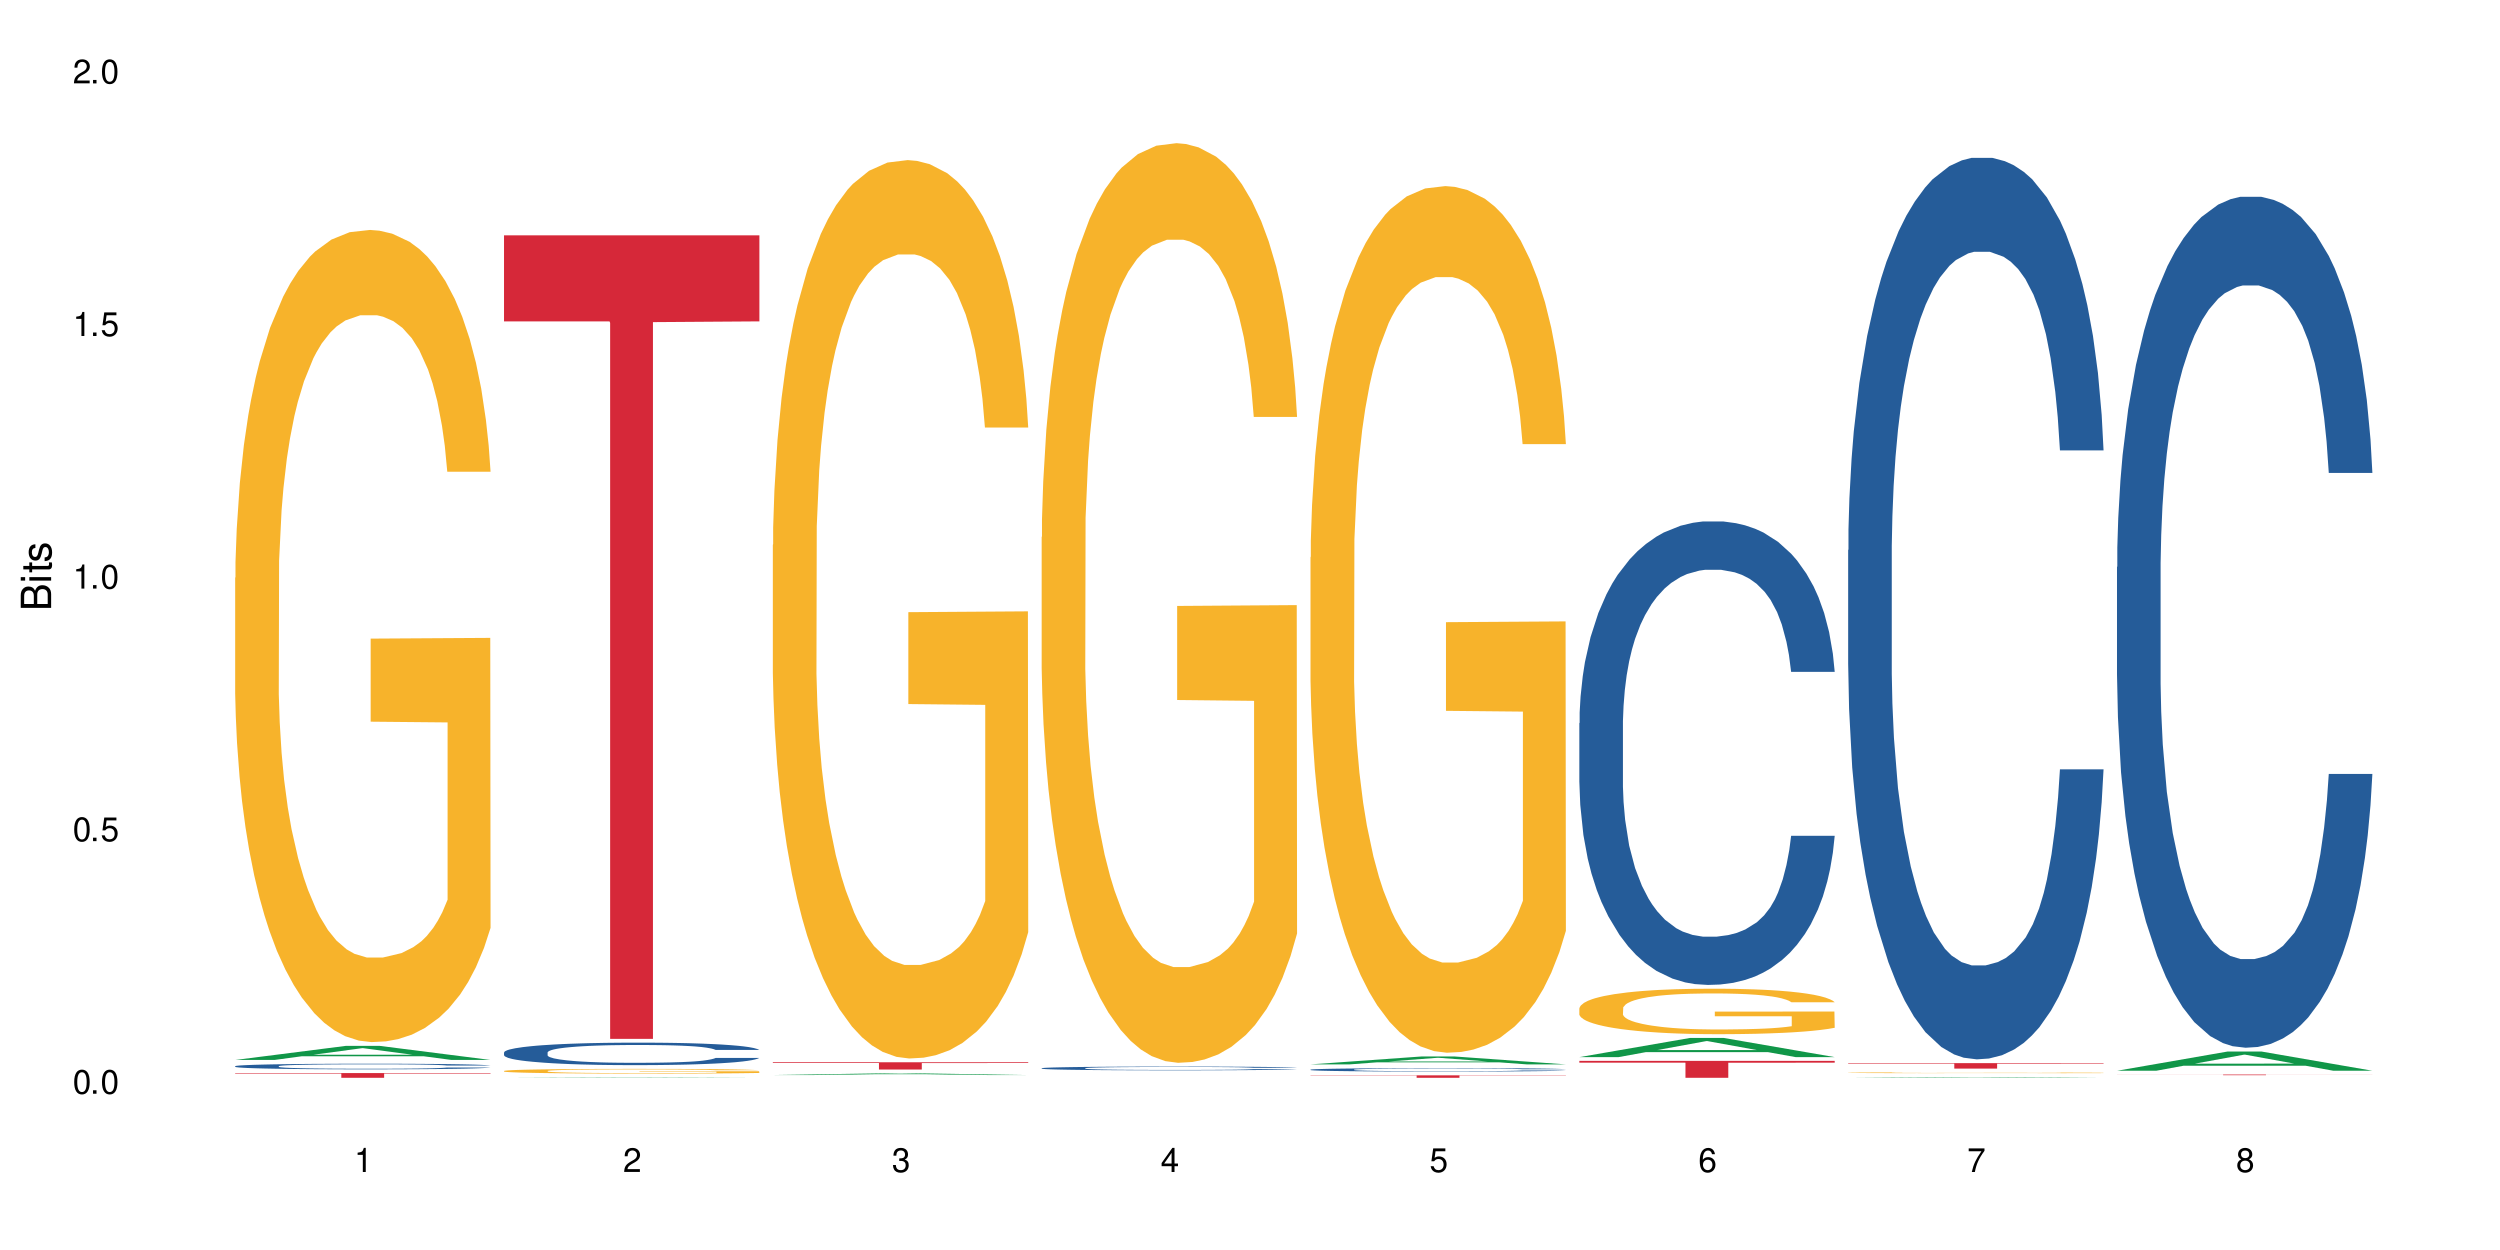 <?xml version="1.0" encoding="UTF-8"?>
<svg xmlns="http://www.w3.org/2000/svg" xmlns:xlink="http://www.w3.org/1999/xlink" width="720" height="360" viewBox="0 0 720 360">
<defs>
<g>
<g id="glyph-0-0">
</g>
<g id="glyph-0-1">
<path d="M 2.641 -6.938 C 2 -6.938 1.422 -6.656 1.078 -6.172 C 0.641 -5.562 0.406 -4.641 0.406 -3.359 C 0.406 -1.016 1.188 0.219 2.641 0.219 C 4.078 0.219 4.859 -1.016 4.859 -3.297 C 4.859 -4.641 4.656 -5.547 4.203 -6.172 C 3.844 -6.656 3.281 -6.938 2.641 -6.938 Z M 2.641 -6.188 C 3.547 -6.188 4 -5.25 4 -3.375 C 4 -1.406 3.562 -0.484 2.625 -0.484 C 1.734 -0.484 1.281 -1.438 1.281 -3.344 C 1.281 -5.25 1.734 -6.188 2.641 -6.188 Z M 2.641 -6.188 "/>
</g>
<g id="glyph-0-2">
<path d="M 1.828 -1 L 0.828 -1 L 0.828 0 L 1.828 0 Z M 1.828 -1 "/>
</g>
<g id="glyph-0-3">
<path d="M 4.562 -6.797 L 1.062 -6.797 L 0.547 -3.094 L 1.328 -3.094 C 1.719 -3.562 2.047 -3.734 2.578 -3.734 C 3.484 -3.734 4.062 -3.109 4.062 -2.094 C 4.062 -1.125 3.484 -0.531 2.578 -0.531 C 1.828 -0.531 1.375 -0.906 1.188 -1.672 L 0.328 -1.672 C 0.453 -1.109 0.547 -0.844 0.75 -0.594 C 1.125 -0.078 1.828 0.219 2.594 0.219 C 3.969 0.219 4.922 -0.781 4.922 -2.219 C 4.922 -3.562 4.031 -4.484 2.719 -4.484 C 2.25 -4.484 1.859 -4.359 1.469 -4.062 L 1.734 -5.969 L 4.562 -5.969 Z M 4.562 -6.797 "/>
</g>
<g id="glyph-0-4">
<path d="M 2.484 -4.938 L 2.484 0 L 3.328 0 L 3.328 -6.938 L 2.766 -6.938 C 2.469 -5.875 2.281 -5.734 0.984 -5.562 L 0.984 -4.938 Z M 2.484 -4.938 "/>
</g>
<g id="glyph-0-5">
<path d="M 4.859 -0.828 L 1.281 -0.828 C 1.359 -1.406 1.672 -1.781 2.5 -2.281 L 3.469 -2.828 C 4.406 -3.344 4.906 -4.062 4.906 -4.906 C 4.906 -5.484 4.672 -6.031 4.266 -6.406 C 3.859 -6.766 3.375 -6.938 2.719 -6.938 C 1.859 -6.938 1.219 -6.625 0.844 -6.031 C 0.609 -5.672 0.5 -5.234 0.484 -4.531 L 1.328 -4.531 C 1.359 -5.016 1.406 -5.281 1.531 -5.516 C 1.75 -5.938 2.188 -6.203 2.703 -6.203 C 3.469 -6.203 4.031 -5.641 4.031 -4.891 C 4.031 -4.344 3.719 -3.859 3.125 -3.516 L 2.234 -3 C 0.812 -2.172 0.406 -1.531 0.328 -0.016 L 4.859 -0.016 Z M 4.859 -0.828 "/>
</g>
<g id="glyph-0-6">
<path d="M 2.125 -3.188 L 2.578 -3.188 C 3.5 -3.188 3.984 -2.766 3.984 -1.922 C 3.984 -1.062 3.469 -0.531 2.594 -0.531 C 1.656 -0.531 1.203 -1 1.156 -2.016 L 0.312 -2.016 C 0.344 -1.453 0.438 -1.094 0.609 -0.781 C 0.953 -0.109 1.625 0.219 2.547 0.219 C 3.953 0.219 4.859 -0.625 4.859 -1.938 C 4.859 -2.828 4.516 -3.297 3.703 -3.594 C 4.344 -3.844 4.656 -4.328 4.656 -5.031 C 4.656 -6.219 3.875 -6.938 2.578 -6.938 C 1.203 -6.938 0.484 -6.172 0.453 -4.703 L 1.297 -4.703 C 1.312 -5.125 1.344 -5.359 1.453 -5.578 C 1.641 -5.969 2.062 -6.203 2.594 -6.203 C 3.344 -6.203 3.797 -5.75 3.797 -5 C 3.797 -4.516 3.609 -4.219 3.25 -4.047 C 3.016 -3.953 2.703 -3.922 2.125 -3.906 Z M 2.125 -3.188 "/>
</g>
<g id="glyph-0-7">
<path d="M 3.141 -1.672 L 3.141 0 L 3.984 0 L 3.984 -1.672 L 4.984 -1.672 L 4.984 -2.438 L 3.984 -2.438 L 3.984 -6.938 L 3.359 -6.938 L 0.266 -2.578 L 0.266 -1.672 Z M 3.141 -2.438 L 1 -2.438 L 3.141 -5.5 Z M 3.141 -2.438 "/>
</g>
<g id="glyph-0-8">
<path d="M 4.781 -5.125 C 4.609 -6.266 3.891 -6.938 2.844 -6.938 C 2.094 -6.938 1.422 -6.578 1.031 -5.953 C 0.594 -5.266 0.406 -4.422 0.406 -3.172 C 0.406 -2 0.578 -1.25 0.984 -0.641 C 1.359 -0.078 1.953 0.219 2.703 0.219 C 3.984 0.219 4.922 -0.75 4.922 -2.094 C 4.922 -3.375 4.062 -4.281 2.844 -4.281 C 2.172 -4.281 1.641 -4.031 1.281 -3.516 C 1.281 -5.234 1.828 -6.188 2.797 -6.188 C 3.391 -6.188 3.797 -5.797 3.938 -5.125 Z M 2.734 -3.531 C 3.547 -3.531 4.062 -2.953 4.062 -2.031 C 4.062 -1.156 3.484 -0.531 2.703 -0.531 C 1.922 -0.531 1.328 -1.188 1.328 -2.078 C 1.328 -2.938 1.906 -3.531 2.734 -3.531 Z M 2.734 -3.531 "/>
</g>
<g id="glyph-0-9">
<path d="M 4.984 -6.797 L 0.438 -6.797 L 0.438 -5.969 L 4.109 -5.969 C 2.5 -3.656 1.828 -2.234 1.328 0 L 2.219 0 C 2.594 -2.172 3.453 -4.047 4.984 -6.094 Z M 4.984 -6.797 "/>
</g>
<g id="glyph-0-10">
<path d="M 3.75 -3.656 C 4.469 -4.094 4.688 -4.438 4.688 -5.078 C 4.688 -6.172 3.844 -6.938 2.641 -6.938 C 1.438 -6.938 0.594 -6.172 0.594 -5.094 C 0.594 -4.438 0.812 -4.094 1.516 -3.656 C 0.734 -3.266 0.359 -2.703 0.359 -1.922 C 0.359 -0.656 1.281 0.219 2.641 0.219 C 3.984 0.219 4.922 -0.656 4.922 -1.922 C 4.922 -2.703 4.531 -3.266 3.75 -3.656 Z M 2.641 -6.188 C 3.359 -6.188 3.812 -5.75 3.812 -5.062 C 3.812 -4.406 3.344 -3.984 2.641 -3.984 C 1.922 -3.984 1.453 -4.406 1.453 -5.078 C 1.453 -5.75 1.922 -6.188 2.641 -6.188 Z M 2.641 -3.266 C 3.484 -3.266 4.062 -2.719 4.062 -1.906 C 4.062 -1.078 3.484 -0.531 2.625 -0.531 C 1.797 -0.531 1.219 -1.094 1.219 -1.906 C 1.219 -2.719 1.781 -3.266 2.641 -3.266 Z M 2.641 -3.266 "/>
</g>
<g id="glyph-1-0">
</g>
<g id="glyph-1-1">
<path d="M 0 -0.953 L 0 -4.891 C 0 -5.719 -0.234 -6.344 -0.734 -6.797 C -1.188 -7.234 -1.812 -7.469 -2.5 -7.469 C -3.547 -7.469 -4.188 -7 -4.625 -5.875 C -4.984 -6.688 -5.625 -7.094 -6.531 -7.094 C -7.172 -7.094 -7.734 -6.859 -8.141 -6.391 C -8.562 -5.922 -8.75 -5.344 -8.75 -4.5 L -8.75 -0.953 Z M -4.984 -2.062 L -7.766 -2.062 L -7.766 -4.219 C -7.766 -4.844 -7.688 -5.203 -7.453 -5.5 C -7.219 -5.812 -6.859 -5.969 -6.375 -5.969 C -5.891 -5.969 -5.531 -5.812 -5.297 -5.5 C -5.062 -5.203 -4.984 -4.844 -4.984 -4.219 Z M -0.984 -2.062 L -4 -2.062 L -4 -4.781 C -4 -5.766 -3.438 -6.359 -2.484 -6.359 C -1.547 -6.359 -0.984 -5.766 -0.984 -4.781 Z M -0.984 -2.062 "/>
</g>
<g id="glyph-1-2">
<path d="M -6.281 -1.797 L -6.281 -0.797 L 0 -0.797 L 0 -1.797 Z M -8.75 -1.797 L -8.75 -0.797 L -7.484 -0.797 L -7.484 -1.797 Z M -8.75 -1.797 "/>
</g>
<g id="glyph-1-3">
<path d="M -6.281 -3.047 L -6.281 -2.016 L -8.016 -2.016 L -8.016 -1.016 L -6.281 -1.016 L -6.281 -0.172 L -5.469 -0.172 L -5.469 -1.016 L -0.719 -1.016 C -0.078 -1.016 0.281 -1.453 0.281 -2.234 C 0.281 -2.5 0.25 -2.719 0.188 -3.047 L -0.641 -3.047 C -0.609 -2.906 -0.594 -2.766 -0.594 -2.562 C -0.594 -2.141 -0.719 -2.016 -1.156 -2.016 L -5.469 -2.016 L -5.469 -3.047 Z M -6.281 -3.047 "/>
</g>
<g id="glyph-1-4">
<path d="M -4.531 -5.25 C -5.766 -5.25 -6.469 -4.422 -6.469 -2.969 C -6.469 -1.516 -5.719 -0.562 -4.547 -0.562 C -3.562 -0.562 -3.094 -1.062 -2.734 -2.562 L -2.516 -3.484 C -2.344 -4.188 -2.094 -4.469 -1.641 -4.469 C -1.047 -4.469 -0.641 -3.875 -0.641 -3 C -0.641 -2.453 -0.797 -2 -1.062 -1.75 C -1.25 -1.594 -1.422 -1.531 -1.875 -1.469 L -1.875 -0.406 C -0.422 -0.453 0.281 -1.266 0.281 -2.922 C 0.281 -4.5 -0.5 -5.516 -1.719 -5.516 C -2.656 -5.516 -3.172 -4.984 -3.469 -3.734 L -3.703 -2.766 C -3.891 -1.953 -4.156 -1.609 -4.594 -1.609 C -5.188 -1.609 -5.547 -2.125 -5.547 -2.938 C -5.547 -3.75 -5.203 -4.172 -4.531 -4.203 Z M -4.531 -5.25 "/>
</g>
</g>
</defs>
<rect x="-72" y="-36" width="864" height="432" fill="rgb(100%, 100%, 100%)" fill-opacity="1"/>
<path fill-rule="nonzero" fill="rgb(6.275%, 58.824%, 28.235%)" fill-opacity="1" d="M 67.73 305.266 L 67.809 305.262 L 99.637 301.207 L 109.301 301.207 L 141.281 305.27 L 130.047 305.27 L 122.031 304.207 L 86.906 304.207 L 79.047 305.266 L 67.73 305.266 L 90.285 303.77 L 118.809 303.766 L 104.586 301.871 L 104.43 301.867 L 104.27 301.875 L 90.207 303.766 L 90.285 303.77 Z M 67.73 305.266 "/>
<path fill-rule="nonzero" fill="rgb(14.51%, 36.078%, 60%)" fill-opacity="1" d="M 67.73 307.055 L 67.82 307.051 L 67.82 307.016 L 68.09 306.961 L 68.719 306.891 L 69.344 306.84 L 70.961 306.754 L 73.203 306.668 L 75.535 306.605 L 77.238 306.566 L 78.766 306.535 L 82.262 306.48 L 84.504 306.453 L 86.926 306.43 L 89.887 306.402 L 92.039 306.391 L 96.883 306.367 L 100.469 306.355 L 103.25 306.352 L 109.262 306.352 L 112.848 306.355 L 115.449 306.363 L 118.32 306.375 L 120.742 306.391 L 124.957 306.422 L 128.727 306.461 L 130.43 306.488 L 133.121 306.531 L 135.184 306.578 L 136.617 306.613 L 138.234 306.668 L 139.668 306.734 L 140.746 306.812 L 141.281 306.875 L 128.727 306.875 L 128.098 306.816 L 127.379 306.77 L 126.035 306.711 L 124.688 306.668 L 122.805 306.625 L 121.102 306.594 L 118.77 306.566 L 116.707 306.551 L 114.555 306.535 L 112.488 306.527 L 108.543 306.52 L 103.969 306.52 L 102.266 306.523 L 98.766 306.535 L 96.883 306.543 L 94.191 306.566 L 92.309 306.582 L 90.066 306.613 L 88.539 306.637 L 86.656 306.676 L 85.312 306.711 L 83.785 306.758 L 82.891 306.797 L 82.082 306.836 L 81.363 306.887 L 80.828 306.938 L 80.469 306.992 L 80.289 307.047 L 80.289 307.273 L 80.469 307.328 L 80.918 307.391 L 82.082 307.48 L 83.785 307.559 L 85.762 307.621 L 87.645 307.664 L 88.719 307.684 L 90.156 307.707 L 92.398 307.738 L 95.629 307.766 L 97.512 307.777 L 100.383 307.789 L 103.34 307.797 L 107.289 307.797 L 110.785 307.789 L 113.117 307.785 L 115.539 307.773 L 118.859 307.746 L 120.922 307.723 L 122.715 307.695 L 124.062 307.668 L 124.957 307.645 L 126.305 307.598 L 127.379 307.547 L 128.188 307.496 L 128.727 307.445 L 141.281 307.445 L 140.746 307.504 L 139.938 307.562 L 139.129 307.605 L 137.875 307.656 L 136.441 307.703 L 134.375 307.754 L 132.672 307.789 L 130.43 307.824 L 128.367 307.852 L 126.125 307.879 L 122.805 307.906 L 120.652 307.922 L 118.32 307.934 L 115.539 307.949 L 112.043 307.957 L 108.273 307.965 L 104.777 307.965 L 101.008 307.961 L 98.227 307.957 L 94.551 307.941 L 89.977 307.918 L 86.656 307.887 L 84.055 307.859 L 81.812 307.832 L 79.301 307.789 L 76.074 307.727 L 74.098 307.676 L 72.754 307.633 L 71.23 307.578 L 70.152 307.523 L 68.898 307.441 L 68 307.336 L 67.73 307.258 Z M 67.73 307.055 "/>
<path fill-rule="nonzero" fill="rgb(96.863%, 70.196%, 16.863%)" fill-opacity="1" d="M 67.73 166.406 L 67.82 166.191 L 67.82 161.918 L 68.18 152.309 L 69.078 139.062 L 70.242 128.168 L 71.5 119.625 L 72.305 115.141 L 73.652 108.73 L 74.816 104.031 L 77.777 94.418 L 81.543 85.449 L 83.609 81.602 L 85.941 77.973 L 89.258 73.914 L 90.785 72.418 L 95.449 69 L 100.738 66.863 L 106.57 66.223 L 109.262 66.438 L 112.938 67.293 L 117.961 69.641 L 120.832 71.777 L 123.074 73.914 L 125.406 76.691 L 128.277 80.961 L 130.969 86.09 L 133.121 91.215 L 135.273 97.625 L 137.066 104.461 L 138.594 111.934 L 139.938 120.906 L 140.746 128.383 L 141.281 135.859 L 128.816 135.859 L 128.098 128.383 L 127.289 122.617 L 125.945 115.566 L 124.598 110.441 L 123.254 106.383 L 120.742 100.828 L 118.59 97.41 L 115.898 94.418 L 113.297 92.496 L 110.336 91.215 L 108.543 90.789 L 103.789 90.789 L 99.484 92.285 L 96.973 93.992 L 95.18 95.699 L 92.668 98.906 L 91.141 101.469 L 90.246 103.176 L 87.555 109.801 L 85.762 115.781 L 84.773 119.84 L 83.52 126.246 L 82.621 132.016 L 81.633 140.559 L 81.098 146.969 L 80.379 161.492 L 80.289 199.941 L 80.559 208.059 L 81.098 216.816 L 81.812 224.508 L 82.891 232.625 L 83.965 238.82 L 85.852 247.148 L 87.465 252.703 L 88.719 256.336 L 91.141 262.102 L 92.129 264.023 L 94.461 267.871 L 96.883 270.859 L 99.844 273.422 L 102.086 274.703 L 105.672 275.773 L 110.246 275.773 L 115.629 274.492 L 119.039 272.781 L 121.371 271.074 L 122.895 269.578 L 124.777 267.227 L 126.125 265.094 L 127.379 262.742 L 128.906 259.113 L 128.906 208.059 L 106.75 207.844 L 106.75 183.922 L 141.195 183.707 L 141.281 267.227 L 139.398 272.996 L 137.066 278.551 L 134.824 282.82 L 132.492 286.453 L 129.176 290.512 L 126.484 293.074 L 122.355 296.066 L 118.59 297.988 L 114.645 299.27 L 111.145 299.91 L 107.02 300.125 L 103.34 299.695 L 99.395 298.414 L 96.254 296.707 L 93.383 294.57 L 90.516 291.793 L 86.926 287.309 L 84.594 283.676 L 82.172 279.191 L 79.75 273.852 L 77.598 268.082 L 76.164 263.598 L 74.727 258.469 L 73.203 252.062 L 71.766 244.801 L 70.691 238.18 L 69.703 230.703 L 68.988 223.652 L 68.27 214.039 L 67.91 206.352 L 67.73 199.727 Z M 67.73 166.406 "/>
<path fill-rule="nonzero" fill="rgb(83.922%, 15.686%, 22.353%)" fill-opacity="1" d="M 67.73 309.047 L 141.281 309.047 L 141.281 309.191 L 110.629 309.195 L 110.629 310.414 L 98.297 310.414 L 98.297 309.195 L 98.117 309.191 L 67.73 309.191 Z M 67.73 309.047 "/>
<path fill-rule="nonzero" fill="rgb(6.275%, 58.824%, 28.235%)" fill-opacity="1" d="M 145.156 310.414 L 145.234 310.414 L 177.059 310.277 L 186.723 310.277 L 218.707 310.414 L 207.469 310.414 L 199.453 310.379 L 164.328 310.379 L 156.469 310.414 L 145.156 310.414 L 167.707 310.363 L 196.23 310.363 L 182.008 310.301 L 181.695 310.301 L 167.629 310.363 L 167.707 310.363 Z M 145.156 310.414 "/>
<path fill-rule="nonzero" fill="rgb(14.51%, 36.078%, 60%)" fill-opacity="1" d="M 145.156 303.102 L 145.242 303.098 L 145.242 302.953 L 145.512 302.73 L 146.141 302.445 L 146.77 302.25 L 148.383 301.902 L 150.625 301.562 L 152.957 301.305 L 154.664 301.148 L 156.188 301.031 L 159.684 300.812 L 161.93 300.699 L 164.352 300.598 L 167.309 300.5 L 169.461 300.438 L 174.305 300.344 L 177.895 300.305 L 180.676 300.285 L 186.684 300.285 L 190.273 300.309 L 192.875 300.34 L 195.742 300.387 L 198.164 300.438 L 202.383 300.57 L 206.148 300.734 L 207.852 300.828 L 210.543 301.012 L 212.605 301.191 L 214.043 301.344 L 215.656 301.562 L 217.094 301.832 L 218.168 302.133 L 218.707 302.387 L 206.148 302.387 L 205.52 302.148 L 204.805 301.965 L 203.457 301.723 L 202.113 301.551 L 200.23 301.379 L 198.523 301.27 L 196.191 301.156 L 194.129 301.086 L 191.977 301.031 L 189.914 300.996 L 185.969 300.961 L 181.391 300.961 L 179.688 300.973 L 176.191 301.02 L 174.305 301.062 L 171.613 301.145 L 169.73 301.219 L 167.488 301.34 L 165.965 301.441 L 164.082 301.594 L 162.734 301.73 L 161.211 301.926 L 160.312 302.074 L 159.508 302.238 L 158.789 302.434 L 158.25 302.641 L 157.891 302.859 L 157.711 303.074 L 157.711 303.988 L 157.891 304.203 L 158.34 304.453 L 159.508 304.812 L 161.211 305.125 L 163.184 305.375 L 165.066 305.551 L 166.145 305.637 L 167.578 305.73 L 169.82 305.848 L 173.051 305.965 L 174.934 306.016 L 177.805 306.062 L 180.766 306.086 L 184.711 306.086 L 188.211 306.062 L 190.543 306.031 L 192.965 305.984 L 196.281 305.883 L 198.344 305.789 L 200.141 305.676 L 201.484 305.562 L 202.383 305.469 L 203.727 305.285 L 204.805 305.086 L 205.609 304.879 L 206.148 304.676 L 218.707 304.676 L 218.168 304.914 L 217.359 305.145 L 216.555 305.316 L 215.297 305.523 L 213.863 305.707 L 211.801 305.914 L 210.094 306.051 L 207.852 306.199 L 205.789 306.309 L 203.547 306.41 L 200.23 306.527 L 198.074 306.59 L 195.742 306.641 L 192.965 306.688 L 189.465 306.73 L 185.699 306.754 L 182.199 306.758 L 178.434 306.746 L 175.652 306.723 L 171.973 306.672 L 167.398 306.562 L 164.082 306.453 L 161.48 306.34 L 159.238 306.223 L 156.727 306.062 L 153.496 305.801 L 151.523 305.602 L 150.176 305.434 L 148.652 305.203 L 147.574 304.996 L 146.32 304.664 L 145.422 304.246 L 145.156 303.918 Z M 145.156 303.102 "/>
<path fill-rule="nonzero" fill="rgb(96.863%, 70.196%, 16.863%)" fill-opacity="1" d="M 145.156 308.422 L 145.242 308.422 L 145.242 308.395 L 145.602 308.34 L 146.5 308.262 L 147.664 308.199 L 148.922 308.148 L 149.73 308.125 L 151.074 308.086 L 152.242 308.059 L 155.199 308.004 L 158.969 307.953 L 161.031 307.93 L 163.363 307.91 L 166.684 307.887 L 168.207 307.875 L 172.871 307.855 L 178.164 307.844 L 183.992 307.84 L 186.684 307.844 L 190.363 307.848 L 195.387 307.859 L 198.254 307.871 L 200.496 307.887 L 202.828 307.902 L 205.699 307.926 L 208.391 307.957 L 210.543 307.984 L 212.695 308.023 L 214.492 308.062 L 216.016 308.105 L 217.359 308.156 L 218.168 308.199 L 218.707 308.246 L 206.238 308.246 L 205.52 308.199 L 204.715 308.168 L 203.367 308.125 L 202.023 308.098 L 200.676 308.074 L 198.164 308.043 L 196.012 308.02 L 193.32 308.004 L 190.723 307.992 L 187.762 307.984 L 181.211 307.984 L 176.906 307.992 L 174.395 308 L 172.602 308.012 L 170.09 308.031 L 168.566 308.047 L 167.668 308.055 L 164.977 308.094 L 163.184 308.129 L 162.195 308.152 L 160.941 308.188 L 160.043 308.223 L 159.059 308.273 L 158.52 308.309 L 157.801 308.395 L 157.711 308.617 L 157.98 308.664 L 158.52 308.715 L 159.238 308.758 L 160.312 308.805 L 161.391 308.84 L 163.273 308.891 L 164.887 308.922 L 166.145 308.941 L 168.566 308.977 L 169.551 308.988 L 171.883 309.008 L 174.305 309.027 L 177.266 309.043 L 179.508 309.051 L 183.098 309.055 L 187.672 309.055 L 193.055 309.047 L 196.461 309.039 L 198.793 309.027 L 200.32 309.02 L 202.203 309.008 L 203.547 308.992 L 204.805 308.98 L 206.328 308.957 L 206.328 308.664 L 184.172 308.66 L 184.172 308.523 L 218.617 308.523 L 218.707 309.008 L 216.824 309.039 L 214.492 309.07 L 212.25 309.098 L 209.918 309.117 L 206.598 309.141 L 203.906 309.156 L 199.781 309.172 L 196.012 309.184 L 192.066 309.191 L 188.566 309.195 L 180.766 309.195 L 176.816 309.188 L 173.68 309.176 L 170.809 309.164 L 167.938 309.148 L 164.352 309.121 L 162.016 309.102 L 159.594 309.074 L 157.172 309.043 L 155.02 309.012 L 152.152 308.957 L 150.625 308.918 L 149.191 308.875 L 148.113 308.836 L 147.129 308.793 L 146.41 308.754 L 145.691 308.699 L 145.332 308.652 L 145.156 308.613 Z M 145.156 308.422 "/>
<path fill-rule="nonzero" fill="rgb(83.922%, 15.686%, 22.353%)" fill-opacity="1" d="M 145.156 67.785 L 218.707 67.785 L 218.707 92.555 L 188.051 92.773 L 188.051 299.203 L 175.719 299.203 L 175.719 92.992 L 175.539 92.555 L 145.156 92.555 Z M 145.156 67.785 "/>
<path fill-rule="nonzero" fill="rgb(6.275%, 58.824%, 28.235%)" fill-opacity="1" d="M 222.578 309.621 L 222.656 309.617 L 254.48 309.109 L 264.148 309.109 L 296.129 309.621 L 284.895 309.621 L 276.879 309.488 L 241.75 309.488 L 233.895 309.621 L 222.578 309.621 L 245.129 309.434 L 273.656 309.43 L 259.434 309.195 L 259.273 309.191 L 259.117 309.195 L 245.051 309.43 L 245.129 309.434 Z M 222.578 309.621 "/>
<path fill-rule="nonzero" fill="rgb(96.863%, 70.196%, 16.863%)" fill-opacity="1" d="M 222.578 156.93 L 222.668 156.691 L 222.668 151.965 L 223.027 141.332 L 223.922 126.684 L 225.09 114.633 L 226.344 105.18 L 227.152 100.219 L 228.496 93.129 L 229.664 87.93 L 232.625 77.297 L 236.391 67.371 L 238.453 63.121 L 240.785 59.102 L 244.105 54.613 L 245.629 52.961 L 250.293 49.18 L 255.586 46.816 L 261.418 46.105 L 264.109 46.344 L 267.785 47.289 L 272.809 49.887 L 275.68 52.25 L 277.922 54.613 L 280.254 57.684 L 283.125 62.41 L 285.816 68.082 L 287.969 73.754 L 290.121 80.84 L 291.914 88.402 L 293.438 96.672 L 294.785 106.598 L 295.59 114.867 L 296.129 123.137 L 283.66 123.137 L 282.945 114.867 L 282.137 108.488 L 280.793 100.691 L 279.445 95.02 L 278.102 90.531 L 275.59 84.387 L 273.438 80.605 L 270.746 77.297 L 268.145 75.172 L 265.184 73.754 L 263.391 73.281 L 258.637 73.281 L 254.332 74.934 L 251.82 76.824 L 250.023 78.715 L 247.512 82.258 L 245.988 85.094 L 245.094 86.984 L 242.402 94.309 L 240.605 100.926 L 239.621 105.418 L 238.363 112.504 L 237.469 118.887 L 236.48 128.336 L 235.941 135.426 L 235.227 151.492 L 235.137 194.027 L 235.406 203.004 L 235.941 212.691 L 236.66 221.199 L 237.738 230.18 L 238.812 237.031 L 240.695 246.246 L 242.312 252.391 L 243.566 256.406 L 245.988 262.789 L 246.977 264.914 L 249.309 269.168 L 251.73 272.477 L 254.691 275.312 L 256.934 276.73 L 260.52 277.91 L 265.094 277.91 L 270.477 276.492 L 273.887 274.602 L 276.219 272.711 L 277.742 271.059 L 279.625 268.457 L 280.973 266.094 L 282.227 263.496 L 283.75 259.48 L 283.75 203.004 L 261.598 202.77 L 261.598 176.305 L 296.039 176.066 L 296.129 268.457 L 294.246 274.84 L 291.914 280.98 L 289.672 285.707 L 287.34 289.727 L 284.02 294.215 L 281.328 297.051 L 277.203 300.359 L 273.438 302.484 L 269.488 303.902 L 265.992 304.613 L 261.867 304.848 L 258.188 304.375 L 254.242 302.957 L 251.102 301.066 L 248.23 298.703 L 245.359 295.633 L 241.773 290.672 L 239.441 286.652 L 237.02 281.691 L 234.598 275.785 L 232.445 269.402 L 231.008 264.441 L 229.574 258.77 L 228.051 251.684 L 226.613 243.648 L 225.539 236.324 L 224.551 228.051 L 223.832 220.254 L 223.117 209.621 L 222.758 201.113 L 222.578 193.789 Z M 222.578 156.93 "/>
<path fill-rule="nonzero" fill="rgb(83.922%, 15.686%, 22.353%)" fill-opacity="1" d="M 222.578 305.93 L 296.129 305.93 L 296.129 306.152 L 265.477 306.156 L 265.477 308.027 L 253.141 308.027 L 253.141 306.156 L 252.965 306.152 L 222.578 306.152 Z M 222.578 305.93 "/>
<path fill-rule="nonzero" fill="rgb(14.51%, 36.078%, 60%)" fill-opacity="1" d="M 300 307.641 L 300.09 307.641 L 300.09 307.617 L 300.359 307.582 L 300.988 307.531 L 301.617 307.5 L 303.23 307.441 L 305.473 307.387 L 307.805 307.344 L 309.508 307.316 L 311.035 307.297 L 314.531 307.262 L 316.773 307.242 L 319.195 307.223 L 322.156 307.207 L 324.309 307.199 L 329.152 307.184 L 332.742 307.176 L 335.52 307.172 L 341.531 307.172 L 345.117 307.176 L 347.719 307.18 L 350.59 307.188 L 353.012 307.199 L 357.227 307.219 L 360.996 307.246 L 362.699 307.262 L 365.391 307.293 L 367.453 307.324 L 368.891 307.348 L 370.504 307.387 L 371.938 307.43 L 373.016 307.48 L 373.555 307.523 L 360.996 307.523 L 360.367 307.484 L 359.648 307.453 L 358.305 307.414 L 356.961 307.383 L 355.074 307.355 L 353.371 307.336 L 351.039 307.316 L 348.977 307.305 L 346.824 307.297 L 344.762 307.289 L 340.812 307.285 L 334.535 307.285 L 331.035 307.293 L 329.152 307.301 L 326.461 307.316 L 324.578 307.328 L 322.336 307.348 L 320.812 307.363 L 318.926 307.391 L 317.582 307.414 L 316.059 307.445 L 315.16 307.469 L 314.352 307.5 L 313.637 307.531 L 313.098 307.566 L 312.738 307.602 L 312.559 307.637 L 312.559 307.789 L 312.738 307.828 L 313.188 307.867 L 314.352 307.93 L 316.059 307.98 L 318.031 308.023 L 319.914 308.051 L 320.992 308.066 L 322.426 308.082 L 324.668 308.102 L 327.898 308.121 L 329.781 308.129 L 332.652 308.137 L 335.609 308.141 L 339.559 308.141 L 343.055 308.137 L 345.387 308.133 L 347.809 308.125 L 351.129 308.105 L 353.191 308.09 L 354.984 308.074 L 356.332 308.055 L 357.227 308.039 L 358.574 308.008 L 359.648 307.973 L 360.457 307.938 L 360.996 307.906 L 373.555 307.906 L 373.016 307.945 L 372.207 307.984 L 371.402 308.012 L 370.145 308.047 L 368.711 308.078 L 366.645 308.113 L 364.941 308.133 L 362.699 308.16 L 360.637 308.18 L 358.395 308.195 L 355.074 308.215 L 352.922 308.223 L 350.59 308.234 L 347.809 308.242 L 344.312 308.25 L 340.543 308.254 L 337.047 308.254 L 333.277 308.25 L 330.5 308.246 L 326.82 308.238 L 322.246 308.219 L 318.926 308.203 L 316.324 308.184 L 314.082 308.164 L 311.57 308.137 L 308.344 308.094 L 306.371 308.059 L 305.023 308.031 L 303.5 307.992 L 302.422 307.957 L 301.168 307.902 L 300.27 307.832 L 300 307.777 Z M 300 307.641 "/>
<path fill-rule="nonzero" fill="rgb(96.863%, 70.196%, 16.863%)" fill-opacity="1" d="M 300 154.676 L 300.09 154.434 L 300.09 149.598 L 300.449 138.711 L 301.348 123.715 L 302.512 111.379 L 303.77 101.707 L 304.574 96.625 L 305.922 89.371 L 307.086 84.047 L 310.047 73.164 L 313.816 63.004 L 315.879 58.652 L 318.211 54.539 L 321.527 49.945 L 323.055 48.25 L 327.719 44.379 L 333.012 41.961 L 338.84 41.234 L 341.531 41.477 L 345.207 42.445 L 350.23 45.105 L 353.102 47.523 L 355.344 49.945 L 357.676 53.086 L 360.547 57.926 L 363.238 63.73 L 365.391 69.535 L 367.543 76.793 L 369.336 84.531 L 370.863 92.996 L 372.207 103.156 L 373.016 111.621 L 373.555 120.086 L 361.086 120.086 L 360.367 111.621 L 359.559 105.09 L 358.215 97.109 L 356.871 91.305 L 355.523 86.707 L 353.012 80.422 L 350.859 76.551 L 348.168 73.164 L 345.566 70.988 L 342.609 69.535 L 340.812 69.051 L 336.059 69.051 L 331.754 70.746 L 329.242 72.68 L 327.449 74.613 L 324.938 78.242 L 323.414 81.145 L 322.516 83.082 L 319.824 90.578 L 318.031 97.352 L 317.043 101.945 L 315.789 109.203 L 314.891 115.734 L 313.902 125.41 L 313.367 132.664 L 312.648 149.113 L 312.559 192.652 L 312.828 201.844 L 313.367 211.758 L 314.082 220.465 L 315.16 229.656 L 316.234 236.672 L 318.121 246.105 L 319.734 252.395 L 320.992 256.508 L 323.414 263.035 L 324.398 265.215 L 326.73 269.566 L 329.152 272.953 L 332.113 275.855 L 334.355 277.309 L 337.941 278.516 L 342.52 278.516 L 347.898 277.066 L 351.309 275.133 L 353.641 273.195 L 355.164 271.504 L 357.047 268.844 L 358.395 266.422 L 359.648 263.762 L 361.176 259.652 L 361.176 201.844 L 339.02 201.602 L 339.02 174.512 L 373.465 174.27 L 373.555 268.844 L 371.668 275.371 L 369.336 281.66 L 367.094 286.5 L 364.762 290.609 L 361.445 295.207 L 358.754 298.109 L 354.629 301.496 L 350.859 303.672 L 346.914 305.125 L 343.414 305.848 L 339.289 306.09 L 335.609 305.605 L 331.664 304.156 L 328.523 302.223 L 325.656 299.801 L 322.785 296.656 L 319.195 291.578 L 316.863 287.465 L 314.441 282.387 L 312.02 276.34 L 309.867 269.809 L 308.434 264.73 L 306.996 258.926 L 305.473 251.668 L 304.039 243.445 L 302.961 235.945 L 301.973 227.48 L 301.258 219.5 L 300.539 208.613 L 300.18 199.906 L 300 192.41 Z M 300 154.676 "/>
<path fill-rule="nonzero" fill="rgb(6.275%, 58.824%, 28.235%)" fill-opacity="1" d="M 377.426 306.539 L 377.504 306.539 L 409.328 304.27 L 418.992 304.27 L 450.977 306.543 L 439.738 306.543 L 431.723 305.949 L 396.598 305.949 L 388.738 306.539 L 377.426 306.539 L 399.977 305.703 L 428.504 305.703 L 414.277 304.641 L 414.121 304.637 L 413.965 304.645 L 399.898 305.703 L 399.977 305.703 Z M 377.426 306.539 "/>
<path fill-rule="nonzero" fill="rgb(14.51%, 36.078%, 60%)" fill-opacity="1" d="M 377.426 308.051 L 377.516 308.051 L 377.516 308.031 L 377.781 307.996 L 378.41 307.953 L 379.039 307.922 L 380.652 307.871 L 382.895 307.816 L 385.227 307.777 L 386.934 307.754 L 388.457 307.738 L 391.957 307.703 L 394.199 307.688 L 396.621 307.672 L 399.578 307.656 L 401.734 307.648 L 406.574 307.633 L 410.164 307.625 L 418.953 307.625 L 422.543 307.629 L 425.145 307.633 L 428.016 307.641 L 430.438 307.648 L 434.652 307.668 L 438.418 307.691 L 440.125 307.707 L 442.812 307.734 L 444.879 307.762 L 446.312 307.785 L 447.926 307.816 L 449.363 307.859 L 450.438 307.906 L 450.977 307.941 L 438.418 307.941 L 437.789 307.906 L 437.074 307.879 L 435.727 307.844 L 434.383 307.816 L 432.5 307.789 L 430.793 307.773 L 428.461 307.758 L 426.398 307.746 L 424.246 307.738 L 422.184 307.73 L 418.238 307.727 L 411.957 307.727 L 408.461 307.734 L 406.574 307.742 L 403.887 307.754 L 402 307.766 L 399.758 307.785 L 398.234 307.801 L 396.352 307.824 L 395.004 307.844 L 393.48 307.875 L 392.582 307.895 L 391.777 307.922 L 391.059 307.949 L 390.52 307.98 L 390.16 308.016 L 389.98 308.047 L 389.98 308.188 L 390.16 308.219 L 390.609 308.258 L 391.777 308.312 L 393.48 308.359 L 395.453 308.398 L 397.336 308.426 L 398.414 308.438 L 399.848 308.453 L 402.09 308.469 L 405.32 308.488 L 407.203 308.496 L 410.074 308.504 L 420.48 308.504 L 422.812 308.496 L 425.234 308.492 L 428.551 308.477 L 430.613 308.461 L 432.41 308.445 L 433.754 308.426 L 434.652 308.41 L 435.996 308.383 L 437.074 308.355 L 437.879 308.32 L 438.418 308.293 L 450.977 308.293 L 450.438 308.328 L 449.633 308.363 L 448.824 308.387 L 447.566 308.422 L 446.133 308.449 L 444.07 308.48 L 442.367 308.5 L 440.125 308.523 L 438.059 308.539 L 435.816 308.555 L 432.5 308.574 L 430.348 308.582 L 428.016 308.59 L 425.234 308.598 L 421.734 308.605 L 417.969 308.605 L 414.469 308.609 L 410.703 308.605 L 407.922 308.602 L 404.242 308.594 L 399.668 308.578 L 396.352 308.562 L 393.75 308.543 L 391.508 308.527 L 388.996 308.504 L 385.766 308.461 L 383.793 308.434 L 382.449 308.406 L 380.922 308.371 L 379.848 308.34 L 378.59 308.289 L 377.695 308.227 L 377.426 308.176 Z M 377.426 308.051 "/>
<path fill-rule="nonzero" fill="rgb(96.863%, 70.196%, 16.863%)" fill-opacity="1" d="M 377.426 160.496 L 377.516 160.27 L 377.516 155.711 L 377.871 145.453 L 378.77 131.32 L 379.938 119.695 L 381.191 110.578 L 382 105.793 L 383.344 98.953 L 384.512 93.938 L 387.469 83.684 L 391.238 74.109 L 393.301 70.004 L 395.633 66.129 L 398.953 61.801 L 400.477 60.203 L 405.141 56.559 L 410.434 54.277 L 416.262 53.594 L 418.953 53.82 L 422.633 54.734 L 427.656 57.242 L 430.527 59.52 L 432.77 61.801 L 435.102 64.762 L 437.969 69.32 L 440.66 74.793 L 442.812 80.262 L 444.969 87.102 L 446.762 94.395 L 448.285 102.375 L 449.633 111.945 L 450.438 119.926 L 450.977 127.902 L 438.508 127.902 L 437.789 119.926 L 436.984 113.77 L 435.637 106.246 L 434.293 100.777 L 432.949 96.445 L 430.438 90.52 L 428.281 86.875 L 425.594 83.684 L 422.992 81.629 L 420.031 80.262 L 418.238 79.809 L 413.484 79.809 L 409.176 81.402 L 406.664 83.227 L 404.871 85.051 L 402.359 88.469 L 400.836 91.203 L 399.938 93.027 L 397.246 100.094 L 395.453 106.477 L 394.469 110.809 L 393.211 117.645 L 392.312 123.801 L 391.328 132.918 L 390.789 139.754 L 390.07 155.254 L 389.98 196.285 L 390.25 204.945 L 390.789 214.289 L 391.508 222.496 L 392.582 231.16 L 393.66 237.77 L 395.543 246.656 L 397.156 252.586 L 398.414 256.461 L 400.836 262.613 L 401.82 264.664 L 404.156 268.77 L 406.574 271.961 L 409.535 274.695 L 411.777 276.062 L 415.367 277.203 L 419.941 277.203 L 425.324 275.836 L 428.73 274.012 L 431.062 272.188 L 432.59 270.59 L 434.473 268.086 L 435.816 265.805 L 437.074 263.297 L 438.598 259.422 L 438.598 204.945 L 416.441 204.719 L 416.441 179.188 L 450.887 178.961 L 450.977 268.086 L 449.094 274.238 L 446.762 280.164 L 444.52 284.723 L 442.188 288.598 L 438.867 292.93 L 436.176 295.664 L 432.051 298.855 L 428.281 300.906 L 424.336 302.273 L 420.84 302.957 L 416.711 303.188 L 413.035 302.73 L 409.086 301.363 L 405.949 299.539 L 403.078 297.262 L 400.207 294.297 L 396.621 289.512 L 394.289 285.637 L 391.867 280.848 L 389.445 275.148 L 387.293 268.996 L 385.855 264.211 L 384.422 258.738 L 382.895 251.902 L 381.461 244.152 L 380.383 237.086 L 379.398 229.105 L 378.68 221.586 L 377.961 211.328 L 377.605 203.121 L 377.426 196.055 Z M 377.426 160.496 "/>
<path fill-rule="nonzero" fill="rgb(83.922%, 15.686%, 22.353%)" fill-opacity="1" d="M 377.426 309.688 L 450.977 309.688 L 450.977 309.766 L 420.324 309.77 L 420.324 310.414 L 407.988 310.414 L 407.988 309.77 L 407.809 309.766 L 377.426 309.766 Z M 377.426 309.688 "/>
<path fill-rule="nonzero" fill="rgb(6.275%, 58.824%, 28.235%)" fill-opacity="1" d="M 454.848 304.449 L 454.926 304.441 L 486.75 298.926 L 496.418 298.926 L 528.398 304.453 L 517.164 304.453 L 509.148 303.012 L 474.023 303.012 L 466.164 304.449 L 454.848 304.449 L 477.402 302.414 L 505.926 302.41 L 491.703 299.828 L 491.547 299.824 L 491.387 299.84 L 477.32 302.41 L 477.402 302.414 Z M 454.848 304.449 "/>
<path fill-rule="nonzero" fill="rgb(14.51%, 36.078%, 60%)" fill-opacity="1" d="M 454.848 208.266 L 454.938 208.145 L 454.938 205.215 L 455.207 200.578 L 455.836 194.723 L 456.461 190.695 L 458.078 183.5 L 460.32 176.543 L 462.652 171.176 L 464.355 168.004 L 465.879 165.562 L 469.379 161.051 L 471.621 158.73 L 474.043 156.656 L 477.004 154.582 L 479.156 153.363 L 484 151.41 L 487.586 150.559 L 490.367 150.191 L 496.379 150.191 L 499.965 150.68 L 502.566 151.289 L 505.438 152.266 L 507.859 153.363 L 512.074 156.047 L 515.844 159.465 L 517.547 161.414 L 520.238 165.199 L 522.301 168.859 L 523.734 172.031 L 525.352 176.543 L 526.785 182.035 L 527.863 188.258 L 528.398 193.504 L 515.844 193.504 L 515.215 188.621 L 514.496 184.84 L 513.152 179.84 L 511.805 176.301 L 509.922 172.762 L 508.219 170.445 L 505.887 168.125 L 503.824 166.66 L 501.672 165.562 L 499.605 164.832 L 495.66 164.102 L 491.086 164.102 L 489.383 164.344 L 485.883 165.32 L 484 166.176 L 481.309 167.883 L 479.426 169.469 L 477.184 171.906 L 475.656 173.98 L 473.773 177.156 L 472.43 179.961 L 470.902 183.988 L 470.008 187.035 L 469.199 190.453 L 468.48 194.48 L 467.945 198.75 L 467.586 203.262 L 467.406 207.656 L 467.406 226.566 L 467.586 230.957 L 468.035 236.082 L 469.199 243.527 L 470.902 249.992 L 472.879 255.117 L 474.762 258.777 L 475.836 260.484 L 477.273 262.438 L 479.516 264.875 L 482.742 267.316 L 484.629 268.293 L 487.496 269.27 L 490.457 269.758 L 494.406 269.758 L 497.902 269.27 L 500.234 268.66 L 502.656 267.684 L 505.977 265.609 L 508.039 263.656 L 509.832 261.34 L 511.18 259.02 L 512.074 257.066 L 513.422 253.285 L 514.496 249.137 L 515.305 244.867 L 515.844 240.719 L 528.398 240.719 L 527.863 245.598 L 527.055 250.359 L 526.246 253.895 L 524.992 258.168 L 523.555 261.949 L 521.492 266.219 L 519.789 269.023 L 517.547 272.074 L 515.484 274.395 L 513.242 276.469 L 509.922 278.906 L 507.77 280.129 L 505.438 281.227 L 502.656 282.203 L 499.16 283.055 L 495.391 283.543 L 491.895 283.664 L 488.125 283.422 L 485.344 282.934 L 481.668 281.836 L 477.094 279.641 L 473.773 277.32 L 471.172 275.004 L 468.93 272.562 L 466.418 269.27 L 463.191 263.902 L 461.215 259.754 L 459.871 256.336 L 458.348 251.578 L 457.27 247.309 L 456.016 240.477 L 455.117 231.812 L 454.848 225.102 Z M 454.848 208.266 "/>
<path fill-rule="nonzero" fill="rgb(96.863%, 70.196%, 16.863%)" fill-opacity="1" d="M 454.848 290.355 L 454.938 290.344 L 454.938 290.105 L 455.297 289.566 L 456.191 288.824 L 457.359 288.215 L 458.613 287.738 L 459.422 287.484 L 460.77 287.129 L 461.934 286.863 L 464.895 286.324 L 468.66 285.824 L 470.723 285.609 L 473.055 285.406 L 476.375 285.176 L 477.898 285.094 L 482.562 284.902 L 487.855 284.781 L 493.688 284.746 L 496.379 284.758 L 500.055 284.805 L 505.078 284.938 L 507.949 285.059 L 510.191 285.176 L 512.523 285.332 L 515.395 285.57 L 518.086 285.859 L 520.238 286.145 L 522.391 286.504 L 524.184 286.887 L 525.711 287.305 L 527.055 287.809 L 527.863 288.227 L 528.398 288.645 L 515.934 288.645 L 515.215 288.227 L 514.406 287.906 L 513.062 287.512 L 511.715 287.223 L 510.371 286.996 L 507.859 286.684 L 505.707 286.492 L 503.016 286.324 L 500.414 286.219 L 497.453 286.145 L 495.66 286.121 L 490.906 286.121 L 486.602 286.207 L 484.09 286.301 L 482.297 286.398 L 479.785 286.578 L 478.258 286.719 L 477.363 286.816 L 474.672 287.188 L 472.879 287.523 L 471.891 287.75 L 470.633 288.109 L 469.738 288.43 L 468.75 288.91 L 468.211 289.27 L 467.496 290.082 L 467.406 292.234 L 467.676 292.691 L 468.211 293.18 L 468.93 293.609 L 470.008 294.066 L 471.082 294.414 L 472.965 294.879 L 474.582 295.191 L 475.836 295.395 L 478.258 295.715 L 479.246 295.824 L 481.578 296.039 L 484 296.207 L 486.961 296.352 L 489.203 296.422 L 492.789 296.48 L 497.363 296.48 L 502.746 296.41 L 506.156 296.316 L 508.488 296.219 L 510.012 296.137 L 511.895 296.004 L 513.242 295.883 L 514.496 295.754 L 516.023 295.551 L 516.023 292.691 L 493.867 292.68 L 493.867 291.34 L 528.309 291.324 L 528.398 296.004 L 526.516 296.328 L 524.184 296.637 L 521.941 296.879 L 519.609 297.082 L 516.289 297.309 L 513.602 297.453 L 509.473 297.617 L 505.707 297.727 L 501.758 297.797 L 498.262 297.836 L 494.137 297.848 L 490.457 297.82 L 486.512 297.75 L 483.371 297.656 L 480.5 297.535 L 477.633 297.379 L 474.043 297.129 L 471.711 296.926 L 469.289 296.672 L 466.867 296.375 L 464.715 296.051 L 463.281 295.801 L 461.844 295.512 L 460.32 295.156 L 458.883 294.746 L 457.809 294.375 L 456.82 293.957 L 456.102 293.562 L 455.387 293.023 L 455.027 292.594 L 454.848 292.223 Z M 454.848 290.355 "/>
<path fill-rule="nonzero" fill="rgb(83.922%, 15.686%, 22.353%)" fill-opacity="1" d="M 454.848 305.535 L 528.398 305.535 L 528.398 306.055 L 497.746 306.062 L 497.746 310.414 L 485.414 310.414 L 485.414 306.066 L 485.234 306.055 L 454.848 306.055 Z M 454.848 305.535 "/>
<path fill-rule="nonzero" fill="rgb(6.275%, 58.824%, 28.235%)" fill-opacity="1" d="M 532.27 310.414 L 532.352 310.414 L 564.176 310.168 L 573.84 310.168 L 605.824 310.414 L 594.586 310.414 L 586.57 310.352 L 551.445 310.352 L 543.586 310.414 L 532.27 310.414 L 554.824 310.324 L 583.348 310.324 L 569.125 310.207 L 568.812 310.207 L 554.746 310.324 L 554.824 310.324 Z M 532.27 310.414 "/>
<path fill-rule="nonzero" fill="rgb(14.51%, 36.078%, 60%)" fill-opacity="1" d="M 532.27 158.434 L 532.359 158.195 L 532.359 152.5 L 532.629 143.48 L 533.258 132.09 L 533.887 124.258 L 535.5 110.258 L 537.742 96.73 L 540.074 86.285 L 541.777 80.117 L 543.305 75.371 L 546.801 66.59 L 549.043 62.082 L 551.465 58.047 L 554.426 54.012 L 556.578 51.637 L 561.422 47.84 L 565.012 46.18 L 567.793 45.469 L 573.801 45.469 L 577.391 46.418 L 579.992 47.605 L 582.859 49.504 L 585.281 51.637 L 589.5 56.859 L 593.266 63.504 L 594.969 67.301 L 597.66 74.66 L 599.723 81.777 L 601.16 87.949 L 602.773 96.73 L 604.207 107.41 L 605.285 119.512 L 605.824 129.715 L 593.266 129.715 L 592.637 120.223 L 591.922 112.867 L 590.574 103.137 L 589.23 96.254 L 587.344 89.371 L 585.641 84.863 L 583.309 80.355 L 581.246 77.508 L 579.094 75.371 L 577.031 73.945 L 573.082 72.523 L 568.508 72.523 L 566.805 72.996 L 563.305 74.895 L 561.422 76.559 L 558.73 79.879 L 556.848 82.965 L 554.605 87.711 L 553.082 91.746 L 551.199 97.914 L 549.852 103.375 L 548.328 111.207 L 547.43 117.137 L 546.621 123.785 L 545.906 131.613 L 545.367 139.922 L 545.008 148.703 L 544.828 157.246 L 544.828 194.031 L 545.008 202.574 L 545.457 212.539 L 546.621 227.016 L 548.328 239.594 L 550.301 249.562 L 552.184 256.684 L 553.262 260.004 L 554.695 263.801 L 556.938 268.547 L 560.168 273.293 L 562.051 275.191 L 564.922 277.09 L 567.883 278.039 L 571.828 278.039 L 575.324 277.09 L 577.656 275.906 L 580.078 274.008 L 583.398 269.973 L 585.461 266.176 L 587.254 261.664 L 588.602 257.156 L 589.5 253.359 L 590.844 246.004 L 591.922 237.934 L 592.727 229.629 L 593.266 221.559 L 605.824 221.559 L 605.285 231.051 L 604.477 240.309 L 603.672 247.188 L 602.414 255.496 L 600.98 262.852 L 598.918 271.156 L 597.211 276.617 L 594.969 282.551 L 592.906 287.059 L 590.664 291.094 L 587.344 295.84 L 585.191 298.211 L 582.859 300.348 L 580.078 302.246 L 576.582 303.906 L 572.816 304.855 L 569.316 305.094 L 565.551 304.621 L 562.77 303.672 L 559.09 301.535 L 554.516 297.262 L 551.199 292.754 L 548.598 288.246 L 546.355 283.5 L 543.844 277.09 L 540.613 266.648 L 538.641 258.582 L 537.293 251.934 L 535.77 242.68 L 534.691 234.375 L 533.438 221.082 L 532.539 204.234 L 532.27 191.184 Z M 532.27 158.434 "/>
<path fill-rule="nonzero" fill="rgb(96.863%, 70.196%, 16.863%)" fill-opacity="1" d="M 532.27 308.941 L 532.359 308.941 L 532.359 308.938 L 532.719 308.926 L 533.617 308.914 L 534.781 308.902 L 536.039 308.895 L 536.844 308.887 L 538.191 308.883 L 539.355 308.875 L 542.316 308.867 L 546.086 308.855 L 548.148 308.852 L 550.48 308.848 L 553.797 308.844 L 555.324 308.844 L 559.988 308.84 L 565.281 308.836 L 577.48 308.836 L 582.5 308.84 L 585.371 308.844 L 587.613 308.844 L 589.945 308.848 L 592.816 308.852 L 595.508 308.855 L 599.812 308.871 L 601.609 308.875 L 603.133 308.883 L 604.477 308.895 L 605.285 308.902 L 605.824 308.91 L 593.355 308.91 L 592.637 308.902 L 591.832 308.895 L 590.484 308.887 L 589.141 308.883 L 587.793 308.879 L 585.281 308.871 L 583.129 308.871 L 580.438 308.867 L 577.836 308.863 L 564.023 308.863 L 561.512 308.867 L 559.719 308.867 L 557.207 308.871 L 555.684 308.875 L 554.785 308.875 L 552.094 308.883 L 550.301 308.891 L 549.312 308.895 L 548.059 308.898 L 547.16 308.906 L 546.176 308.914 L 545.637 308.922 L 544.918 308.938 L 544.828 308.977 L 545.098 308.988 L 545.637 308.996 L 546.355 309.004 L 547.43 309.012 L 548.508 309.02 L 550.391 309.027 L 552.004 309.035 L 553.262 309.039 L 555.684 309.043 L 556.668 309.047 L 559 309.051 L 561.422 309.055 L 564.383 309.059 L 580.168 309.059 L 583.578 309.055 L 585.91 309.055 L 587.434 309.051 L 589.32 309.051 L 590.664 309.047 L 591.922 309.047 L 593.445 309.043 L 593.445 308.988 L 571.289 308.988 L 571.289 308.961 L 605.734 308.961 L 605.824 309.051 L 603.941 309.055 L 601.609 309.062 L 599.363 309.066 L 597.031 309.07 L 593.715 309.074 L 591.023 309.078 L 586.898 309.082 L 583.129 309.082 L 579.184 309.086 L 567.883 309.086 L 563.934 309.082 L 560.797 309.082 L 557.926 309.078 L 555.055 309.078 L 551.465 309.07 L 549.133 309.066 L 544.289 309.059 L 542.137 309.051 L 540.703 309.047 L 539.266 309.039 L 537.742 309.035 L 536.309 309.027 L 535.23 309.02 L 534.246 309.012 L 533.527 309.004 L 532.809 308.992 L 532.449 308.984 L 532.27 308.977 Z M 532.27 308.941 "/>
<path fill-rule="nonzero" fill="rgb(83.922%, 15.686%, 22.353%)" fill-opacity="1" d="M 532.27 306.176 L 605.824 306.176 L 605.824 306.344 L 575.168 306.348 L 575.168 307.754 L 562.836 307.754 L 562.836 306.348 L 562.656 306.344 L 532.27 306.344 Z M 532.27 306.176 "/>
<path fill-rule="nonzero" fill="rgb(6.275%, 58.824%, 28.235%)" fill-opacity="1" d="M 609.695 308.371 L 609.773 308.367 L 641.598 302.832 L 651.266 302.832 L 683.246 308.375 L 672.008 308.375 L 663.996 306.93 L 628.867 306.93 L 621.012 308.371 L 609.695 308.371 L 632.246 306.332 L 660.773 306.324 L 646.551 303.738 L 646.391 303.734 L 646.234 303.75 L 632.168 306.324 L 632.246 306.332 Z M 609.695 308.371 "/>
<path fill-rule="nonzero" fill="rgb(14.51%, 36.078%, 60%)" fill-opacity="1" d="M 609.695 163.309 L 609.785 163.082 L 609.785 157.707 L 610.055 149.195 L 610.68 138.441 L 611.309 131.051 L 612.922 117.832 L 615.164 105.062 L 617.5 95.207 L 619.203 89.383 L 620.727 84.902 L 624.227 76.613 L 626.469 72.355 L 628.891 68.547 L 631.852 64.738 L 634.004 62.5 L 638.848 58.914 L 642.434 57.348 L 645.215 56.676 L 651.223 56.676 L 654.812 57.57 L 657.414 58.691 L 660.285 60.484 L 662.707 62.5 L 666.922 67.426 L 670.688 73.699 L 672.395 77.285 L 675.086 84.23 L 677.148 90.949 L 678.582 96.773 L 680.195 105.062 L 681.633 115.145 L 682.707 126.57 L 683.246 136.203 L 670.688 136.203 L 670.062 127.242 L 669.344 120.297 L 667.996 111.109 L 666.652 104.613 L 664.77 98.117 L 663.066 93.863 L 660.734 89.605 L 658.668 86.918 L 656.516 84.902 L 654.453 83.559 L 650.508 82.211 L 645.934 82.211 L 644.227 82.66 L 640.73 84.453 L 638.848 86.02 L 636.156 89.156 L 634.273 92.07 L 632.027 96.551 L 630.504 100.359 L 628.621 106.184 L 627.273 111.336 L 625.75 118.727 L 624.852 124.328 L 624.047 130.602 L 623.328 137.992 L 622.789 145.836 L 622.43 154.121 L 622.254 162.188 L 622.254 196.91 L 622.43 204.977 L 622.879 214.383 L 624.047 228.051 L 625.75 239.922 L 627.723 249.332 L 629.605 256.051 L 630.684 259.188 L 632.117 262.773 L 634.363 267.254 L 637.59 271.734 L 639.473 273.523 L 642.344 275.316 L 645.305 276.215 L 649.25 276.215 L 652.75 275.316 L 655.082 274.195 L 657.504 272.406 L 660.82 268.598 L 662.887 265.012 L 664.68 260.758 L 666.023 256.5 L 666.922 252.914 L 668.266 245.969 L 669.344 238.355 L 670.152 230.512 L 670.688 222.898 L 683.246 222.898 L 682.707 231.859 L 681.902 240.594 L 681.094 247.09 L 679.84 254.93 L 678.402 261.875 L 676.34 269.715 L 674.637 274.867 L 672.395 280.469 L 670.332 284.727 L 668.086 288.535 L 664.77 293.016 L 662.617 295.254 L 660.285 297.27 L 657.504 299.062 L 654.004 300.633 L 650.238 301.527 L 646.738 301.75 L 642.973 301.305 L 640.191 300.406 L 636.516 298.391 L 631.941 294.359 L 628.621 290.102 L 626.02 285.848 L 623.777 281.367 L 621.266 275.316 L 618.035 265.461 L 616.062 257.844 L 614.719 251.57 L 613.191 242.836 L 612.117 234.992 L 610.859 222.449 L 609.965 206.543 L 609.695 194.223 Z M 609.695 163.309 "/>
<path fill-rule="nonzero" fill="rgb(83.922%, 15.686%, 22.353%)" fill-opacity="1" d="M 609.695 309.457 L 683.246 309.457 L 683.246 309.477 L 652.594 309.48 L 652.594 309.652 L 640.258 309.652 L 640.258 309.48 L 640.082 309.477 L 609.695 309.477 Z M 609.695 309.457 "/>
<g fill="rgb(0%, 0%, 0%)" fill-opacity="1">
<use xlink:href="#glyph-0-1" x="20.965" y="314.993"/>
<use xlink:href="#glyph-0-2" x="25.965" y="314.993"/>
<use xlink:href="#glyph-0-1" x="28.965" y="314.993"/>
</g>
<g fill="rgb(0%, 0%, 0%)" fill-opacity="1">
<use xlink:href="#glyph-0-1" x="20.965" y="242.251"/>
<use xlink:href="#glyph-0-2" x="25.965" y="242.251"/>
<use xlink:href="#glyph-0-3" x="28.965" y="242.251"/>
</g>
<g fill="rgb(0%, 0%, 0%)" fill-opacity="1">
<use xlink:href="#glyph-0-4" x="20.965" y="169.509"/>
<use xlink:href="#glyph-0-2" x="25.965" y="169.509"/>
<use xlink:href="#glyph-0-1" x="28.965" y="169.509"/>
</g>
<g fill="rgb(0%, 0%, 0%)" fill-opacity="1">
<use xlink:href="#glyph-0-4" x="20.965" y="96.767"/>
<use xlink:href="#glyph-0-2" x="25.965" y="96.767"/>
<use xlink:href="#glyph-0-3" x="28.965" y="96.767"/>
</g>
<g fill="rgb(0%, 0%, 0%)" fill-opacity="1">
<use xlink:href="#glyph-0-5" x="20.965" y="24.024"/>
<use xlink:href="#glyph-0-2" x="25.965" y="24.024"/>
<use xlink:href="#glyph-0-1" x="28.965" y="24.024"/>
</g>
<g fill="rgb(0%, 0%, 0%)" fill-opacity="1">
<use xlink:href="#glyph-0-4" x="102.008" y="337.532"/>
</g>
<g fill="rgb(0%, 0%, 0%)" fill-opacity="1">
<use xlink:href="#glyph-0-5" x="179.43" y="337.532"/>
</g>
<g fill="rgb(0%, 0%, 0%)" fill-opacity="1">
<use xlink:href="#glyph-0-6" x="256.855" y="337.532"/>
</g>
<g fill="rgb(0%, 0%, 0%)" fill-opacity="1">
<use xlink:href="#glyph-0-7" x="334.277" y="337.532"/>
</g>
<g fill="rgb(0%, 0%, 0%)" fill-opacity="1">
<use xlink:href="#glyph-0-3" x="411.699" y="337.532"/>
</g>
<g fill="rgb(0%, 0%, 0%)" fill-opacity="1">
<use xlink:href="#glyph-0-8" x="489.125" y="337.532"/>
</g>
<g fill="rgb(0%, 0%, 0%)" fill-opacity="1">
<use xlink:href="#glyph-0-9" x="566.547" y="337.532"/>
</g>
<g fill="rgb(0%, 0%, 0%)" fill-opacity="1">
<use xlink:href="#glyph-0-10" x="643.969" y="337.532"/>
</g>
<g fill="rgb(0%, 0%, 0%)" fill-opacity="1">
<use xlink:href="#glyph-1-1" x="14.725" y="176.012"/>
<use xlink:href="#glyph-1-2" x="14.725" y="168.012"/>
<use xlink:href="#glyph-1-3" x="14.725" y="165.012"/>
<use xlink:href="#glyph-1-4" x="14.725" y="162.012"/>
</g>
</svg>
